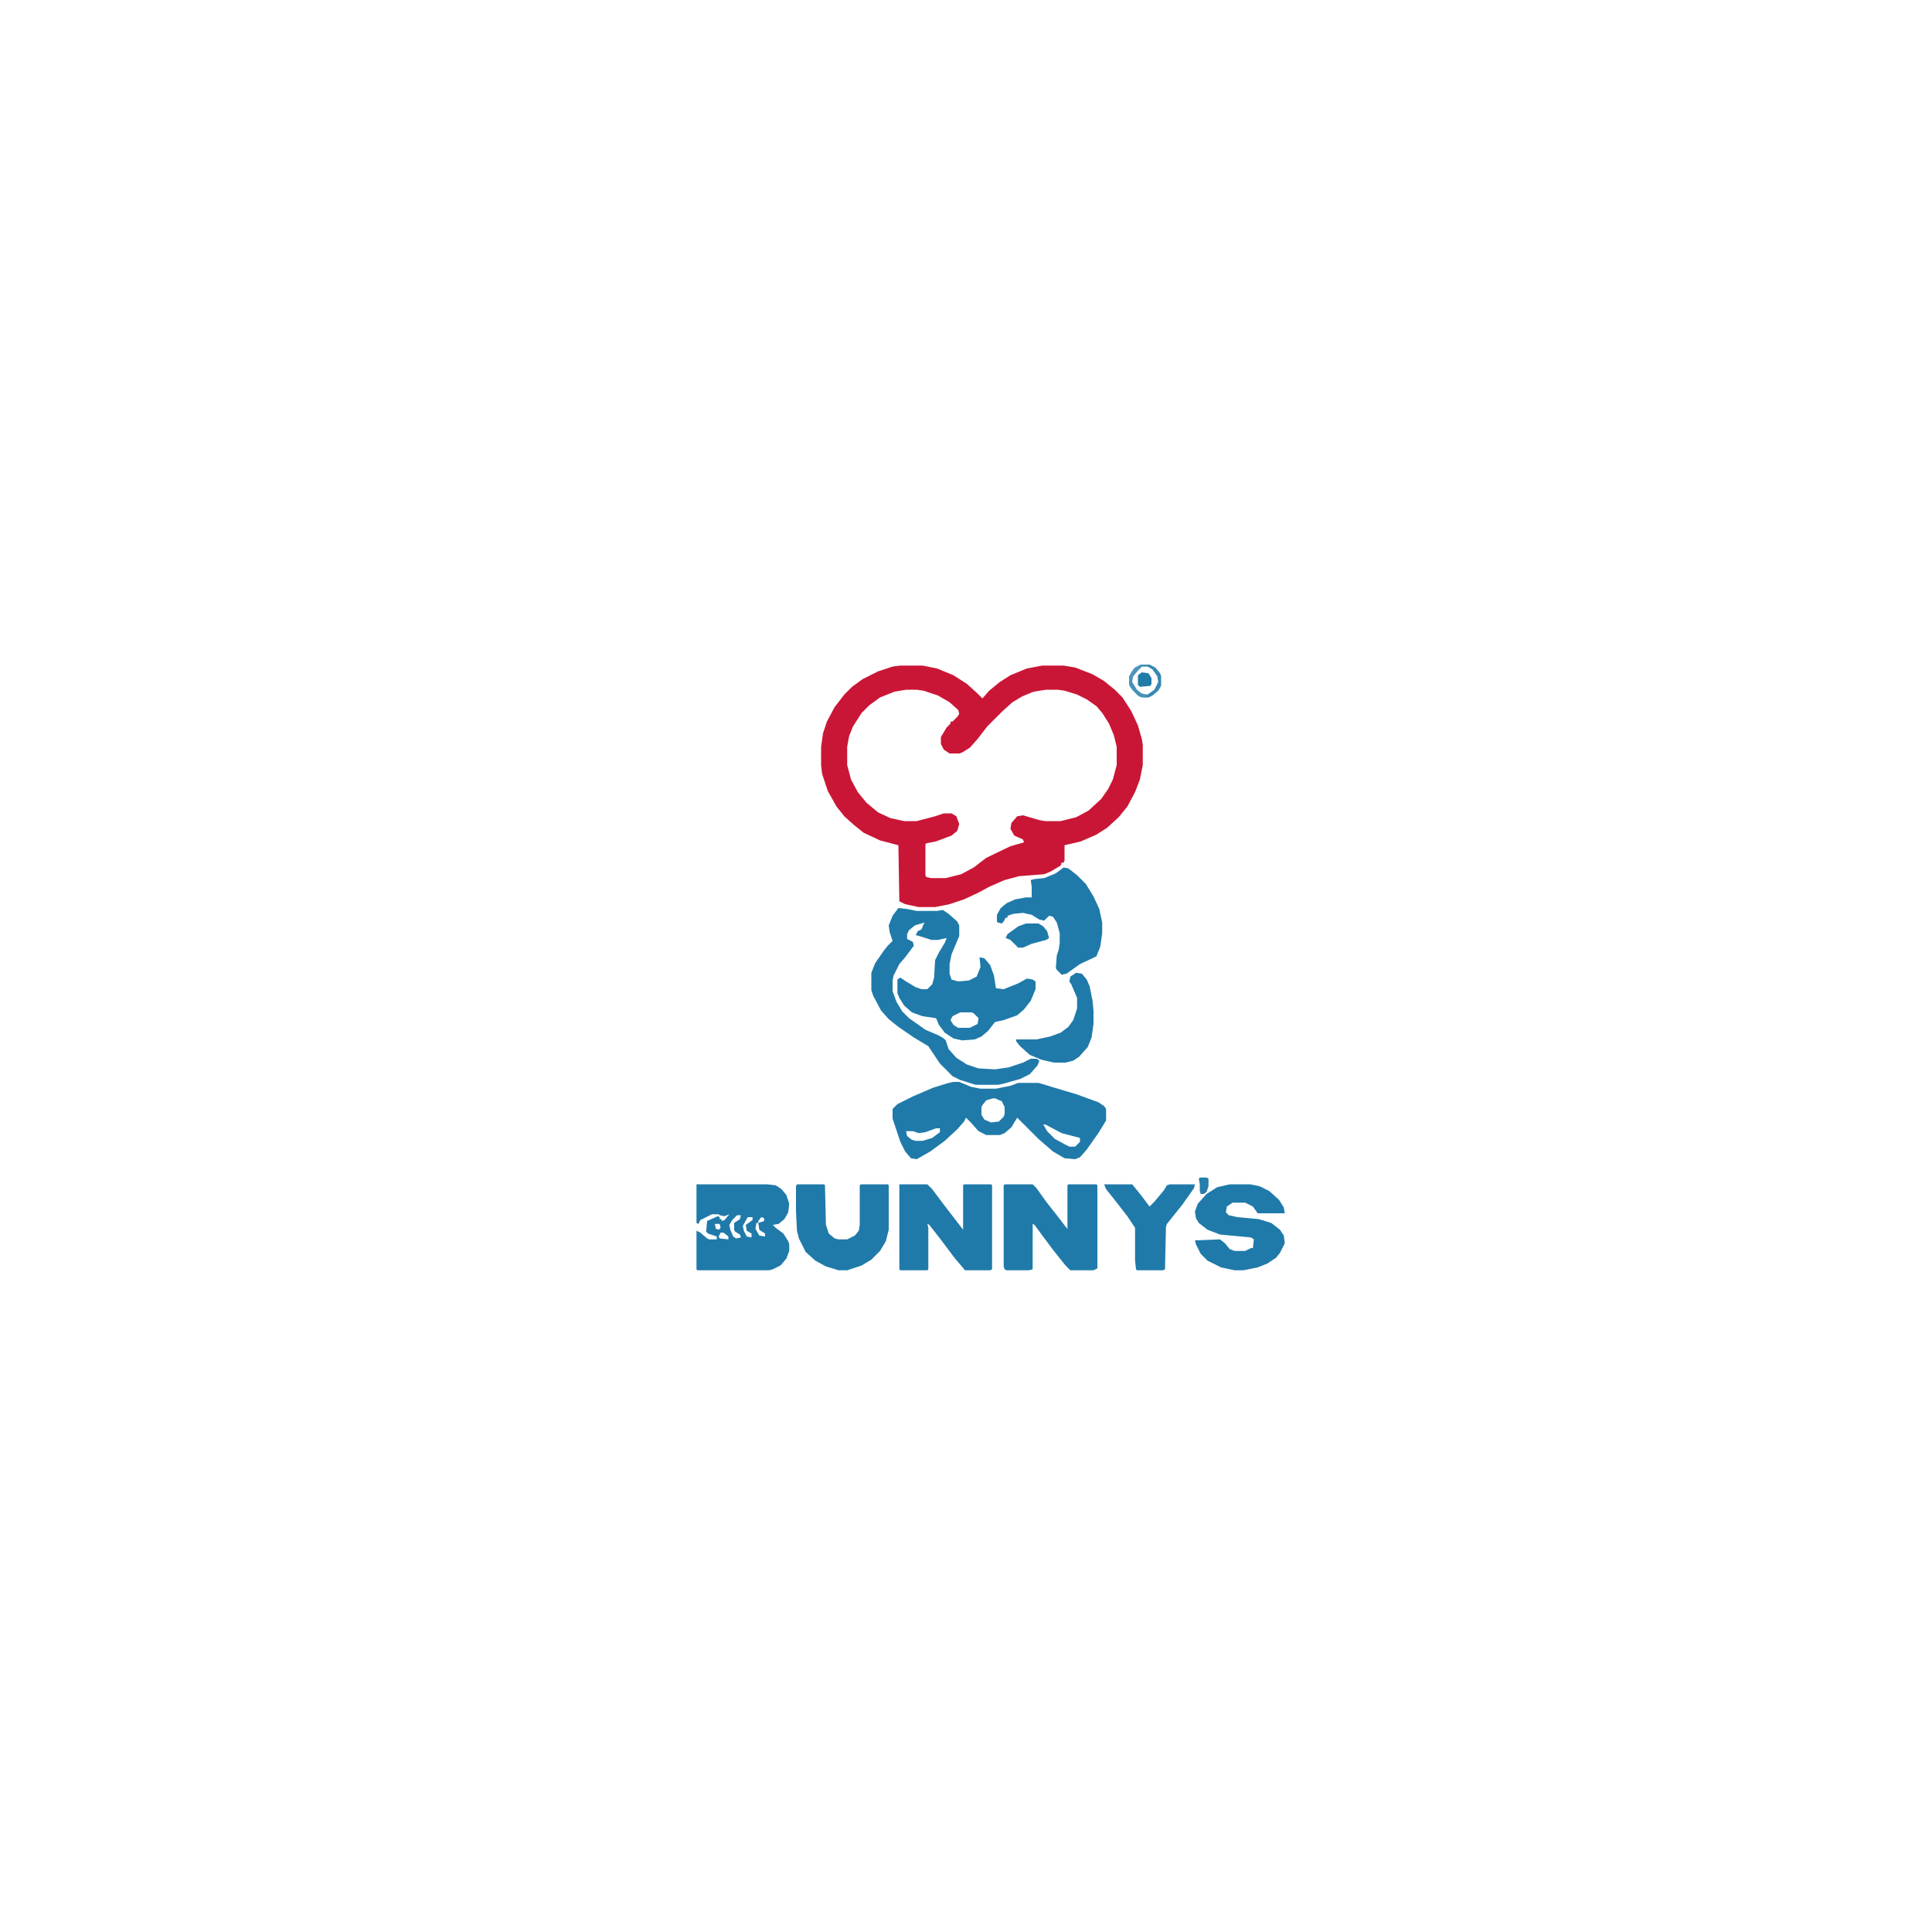 <?xml version="1.0" encoding="UTF-8"?>
<svg version="1.1" viewBox="0 0 2000 2000" width="1280" height="1280" xmlns="http://www.w3.org/2000/svg">
<path transform="translate(932,689)" d="m0 0h23l15 3 17 7 14 9 11 10 5 5 7-8 11-9 11-7 17-7 16-3h22l12 2 18 7 12 7 11 9 8 8 9 14 7 15 4 14 1 6v21l-3 15-5 13-8 15-9 11-12 11-11 7-16 7-17 4v16l-1 2h-2l-1 3-10 6-7 3-26 2-15 4-16 7-11 6-15 7-15 5-15 3h-17l-14-3-6-3-1-58-19-5-17-8-10-8-10-9-8-10-9-16-6-18-1-9v-19l2-14 4-12 8-15 10-13 8-8 11-8 16-8 15-5zm6 25-12 2-15 6-11 8-8 8-9 14-4 10-2 11v19l4 15 7 13 9 11 12 10 13 6 14 3h13l19-5 9-3h8l5 3 3 8-2 7-6 5-16 6-10 2-1 1v32l1 2 5 1h15l16-4 13-7 13-10 25-12 14-4-1-3-9-4-4-7 1-6 6-7 6-1 17 5 6 1h16l16-4 13-7 13-12 7-10 5-10 4-15v-19l-3-12-5-12-7-11-6-7-10-7-10-5-13-4-7-1h-12l-13 2-12 5-10 6-10 9-16 16-10 13-8 9-8 5-3 1h-10l-6-4-3-6v-7l6-10 4-4v-2h2l5-5 2-3-1-4-9-8-12-7-15-5-7-1z" fill="#CA1636"/>
<path transform="translate(930,940)" d="m0 0 9 1 10 2h21l6-1 6 4 9 8 2 4v11l-8 19-2 10v10l2 6 7 2 11-1 8-4 4-10-1-10 5 1 6 7 4 11 2 13 8 1 15-6 9-5 6 1 3 2v8l-5 12-7 9-7 6-14 5-9 2-7 9-7 6-7 3-13 1-9-2-9-6-6-8-3-7-14-2-11-4-8-7-5-8-2-5v-14l3-2 6 4 10 6 6 2h6l5-5 2-7 1-18 4-8 6-10 2-5-9 2h-7l-9-3-7-2 2-4 4-2 2-5 1-2-10 3-6 5-2 4v5l6 3 1 4-9 12-6 7-6 12-1 5v11l4 11 6 10 7 7 17 12 14 6 5 3 2 2 3 9 8 9 11 7 12 4 17 1 14-2 15-5 8-4h6l3 2-2 5-8 9-10 5-18 5-5 1h-23l-16-5-8-4-13-13-12-18-15-9-16-11-10-8-8-9-8-15-2-6v-18l4-10 9-13 4-5 5-5-3-9-1-7 4-10zm64 108-8 4-2 4 3 5 5 3h12l8-4 1-6-5-5-2-1z" fill="#1F7AA9"/>
<path transform="translate(987,1120)" d="m0 0h6l12 5 10 2h16l15-3 8-3h21l40 12 22 8 6 4 2 3v12l-8 13-12 17-7 8-5 2-11-1-12-7-15-13-22-22-6 10-7 6-5 2h-14l-8-4-8-9-5-5-2 4-7 8-13 12-15 11-14 8-6-1-6-7-5-10-8-24v-10l5-5 16-8 21-9 16-5zm41 17-7 2-4 5-1 2v8l3 5 7 3 8-1 5-5 1-3v-7l-3-6-7-3zm52 27 4 7 8 8 11 6 4 2h6l5-5v-4l-19-5-17-9zm-111 4-11 4-7 1-6-2h-7l1 5 5 4 4 1h7l10-3 8-6v-4z" fill="#1F7AA9"/>
<path transform="translate(721,1226)" d="m0 0h73l9 1 6 4 5 6 3 9-1 9-4 7-6 5-6 1 3 3 8 6 5 8 1 3v7l-3 8-6 7-8 4-4 1h-74l-1-1v-40l4 2 7 6 2 1h8v-3l-9-3-2-2 1-11 11-5 2 1v2h2v2l3-1 5-6-5 2-5-1-1-1h-7l-12 6-2 4-2-1zm42 32-5 5-3 5 1 5 3 7 3 2 5-1-1-3-5-3-1-2v-7l6-4 1-4zm11 2-5 9 1 5 3 6 5 1v-4l-5-3-1-6 7-5v-3zm14 0-3 4v2l6-2v-3zm-5 6-1 6 4 7 6 1v-3l-6-4-1-7zm-43 1 1 5 3 1 2-2-1-4zm6 9-2 4 1 2 9 1v-3l-5-4z" fill="#1F7AA9"/>
<path transform="translate(931,1226)" d="m0 0h29l5 5 12 16 20 26v-46l1-1h28l1 1v87l-2 1h-26l-11-13-15-20-11-14-2-1 1 4v43l-1 1h-28l-1-1z" fill="#1F7AA9"/>
<path transform="translate(1040,1226)" d="m0 0h29l4 4 10 14 11 14 10 13 1 1v-45l1-1h29l1 1v86l-4 2h-24l-5-5-12-15-12-16-8-11-2-1v47l-4 1h-23l-2-1-1-3v-84z" fill="#1F7AA9"/>
<path transform="translate(1101,898)" d="m0 0 5 1 9 7 9 9 8 13 6 13 3 14v11l-2 14-4 10-17 8-14 10-5 1-5-5-1-2 1-13 2-6 1-7v-10l-3-11-4-6-4-1-5 5-5-1-8-5-9-2-10 1-6 2v2h-2l-2 4-2 2-4-1-1-1v-7l4-7 6-5 9-4 11-2h6v-11l-1-7 4-1 10-1 12-5z" fill="#1F7AA9"/>
<path transform="translate(825,1226)" d="m0 0h28l1 1 1 41 3 9 6 5 4 1h9l8-4 4-5 1-6v-41l1-1h28l1 1v46l-3 12-6 10-9 9-10 6-15 5h-9l-13-4-11-6-10-9-7-14-2-8-1-20v-26z" fill="#1F7AA9"/>
<path transform="translate(1273,1226)" d="m0 0h21l10 2 10 5 10 9 5 8 1 6h-28l-5-7-8-4h-13l-6 4-1 6 3 3 9 2 22 2 13 4 9 7 4 6 1 8-5 10-4 5-9 6-10 4-15 3h-9l-14-3-14-7-7-7-5-10-1-4 26-1 5 4 5 6 5 2h11l6-3h2l1-9-3-2-32-3-13-5-9-7-3-5-1-7 3-8 9-10 11-7z" fill="#1F7AA9"/>
<path transform="translate(1143,1226)" d="m0 0h29l9 11 9 12 5-5 10-12 3-5 3-1h26l-1 4-12 17-16 20-1 3-1 44-2 1h-27l-1-1-1-9v-34l-8-12-14-18-8-10z" fill="#207AA9"/>
<path transform="translate(1114,1007)" d="m0 0 6 1 5 6 3 7 3 15 1 10v14l-2 14-4 10-9 10-6 4-8 2h-12l-13-3-12-5-10-9-4-5v-2h21l14-3 11-4 8-6 5-7 4-12v-11l-6-14-2-3 1-5z" fill="#1F7AA9"/>
<path transform="translate(1062,956)" d="m0 0h13l5 3 4 5 2 7-3 2-15 4-9 4h-5l-8-8-5-2 2-4 11-8z" fill="#1F7AA9"/>
<path transform="translate(1181,688)" d="m0 0h9l6 3 5 6 1 3v10l-3 5-6 5-4 2h-7l-5-3-7-8-1-2v-9l5-8zm1 2-8 7-3 5 1 6 4 6 6 5h6l7-5 4-8-1-6-5-7-5-3z" fill="#3788B2"/>
<path transform="translate(1182,696)" d="m0 0 7 1 3 5v6l-1 2-11 1-2-2v-10z" fill="#217BA9"/>
<path transform="translate(1242,1219)" d="m0 0h7l2 1v8l-2 6-3 2h-3l-1-3v-7l-1-6z" fill="#257EAB"/>
<path transform="translate(1181,688)" d="m0 0 2 1-5 5-5 6-1 6 5 8 5 4 5 1-1 3-7-1-7-7-3-5v-9l5-8z" fill="#4792B8"/>
<path transform="translate(1181,688)" d="m0 0 2 1-5 5-5 6-2 2h-2l2-6 4-5z" fill="#4D95BA"/>
</svg>
